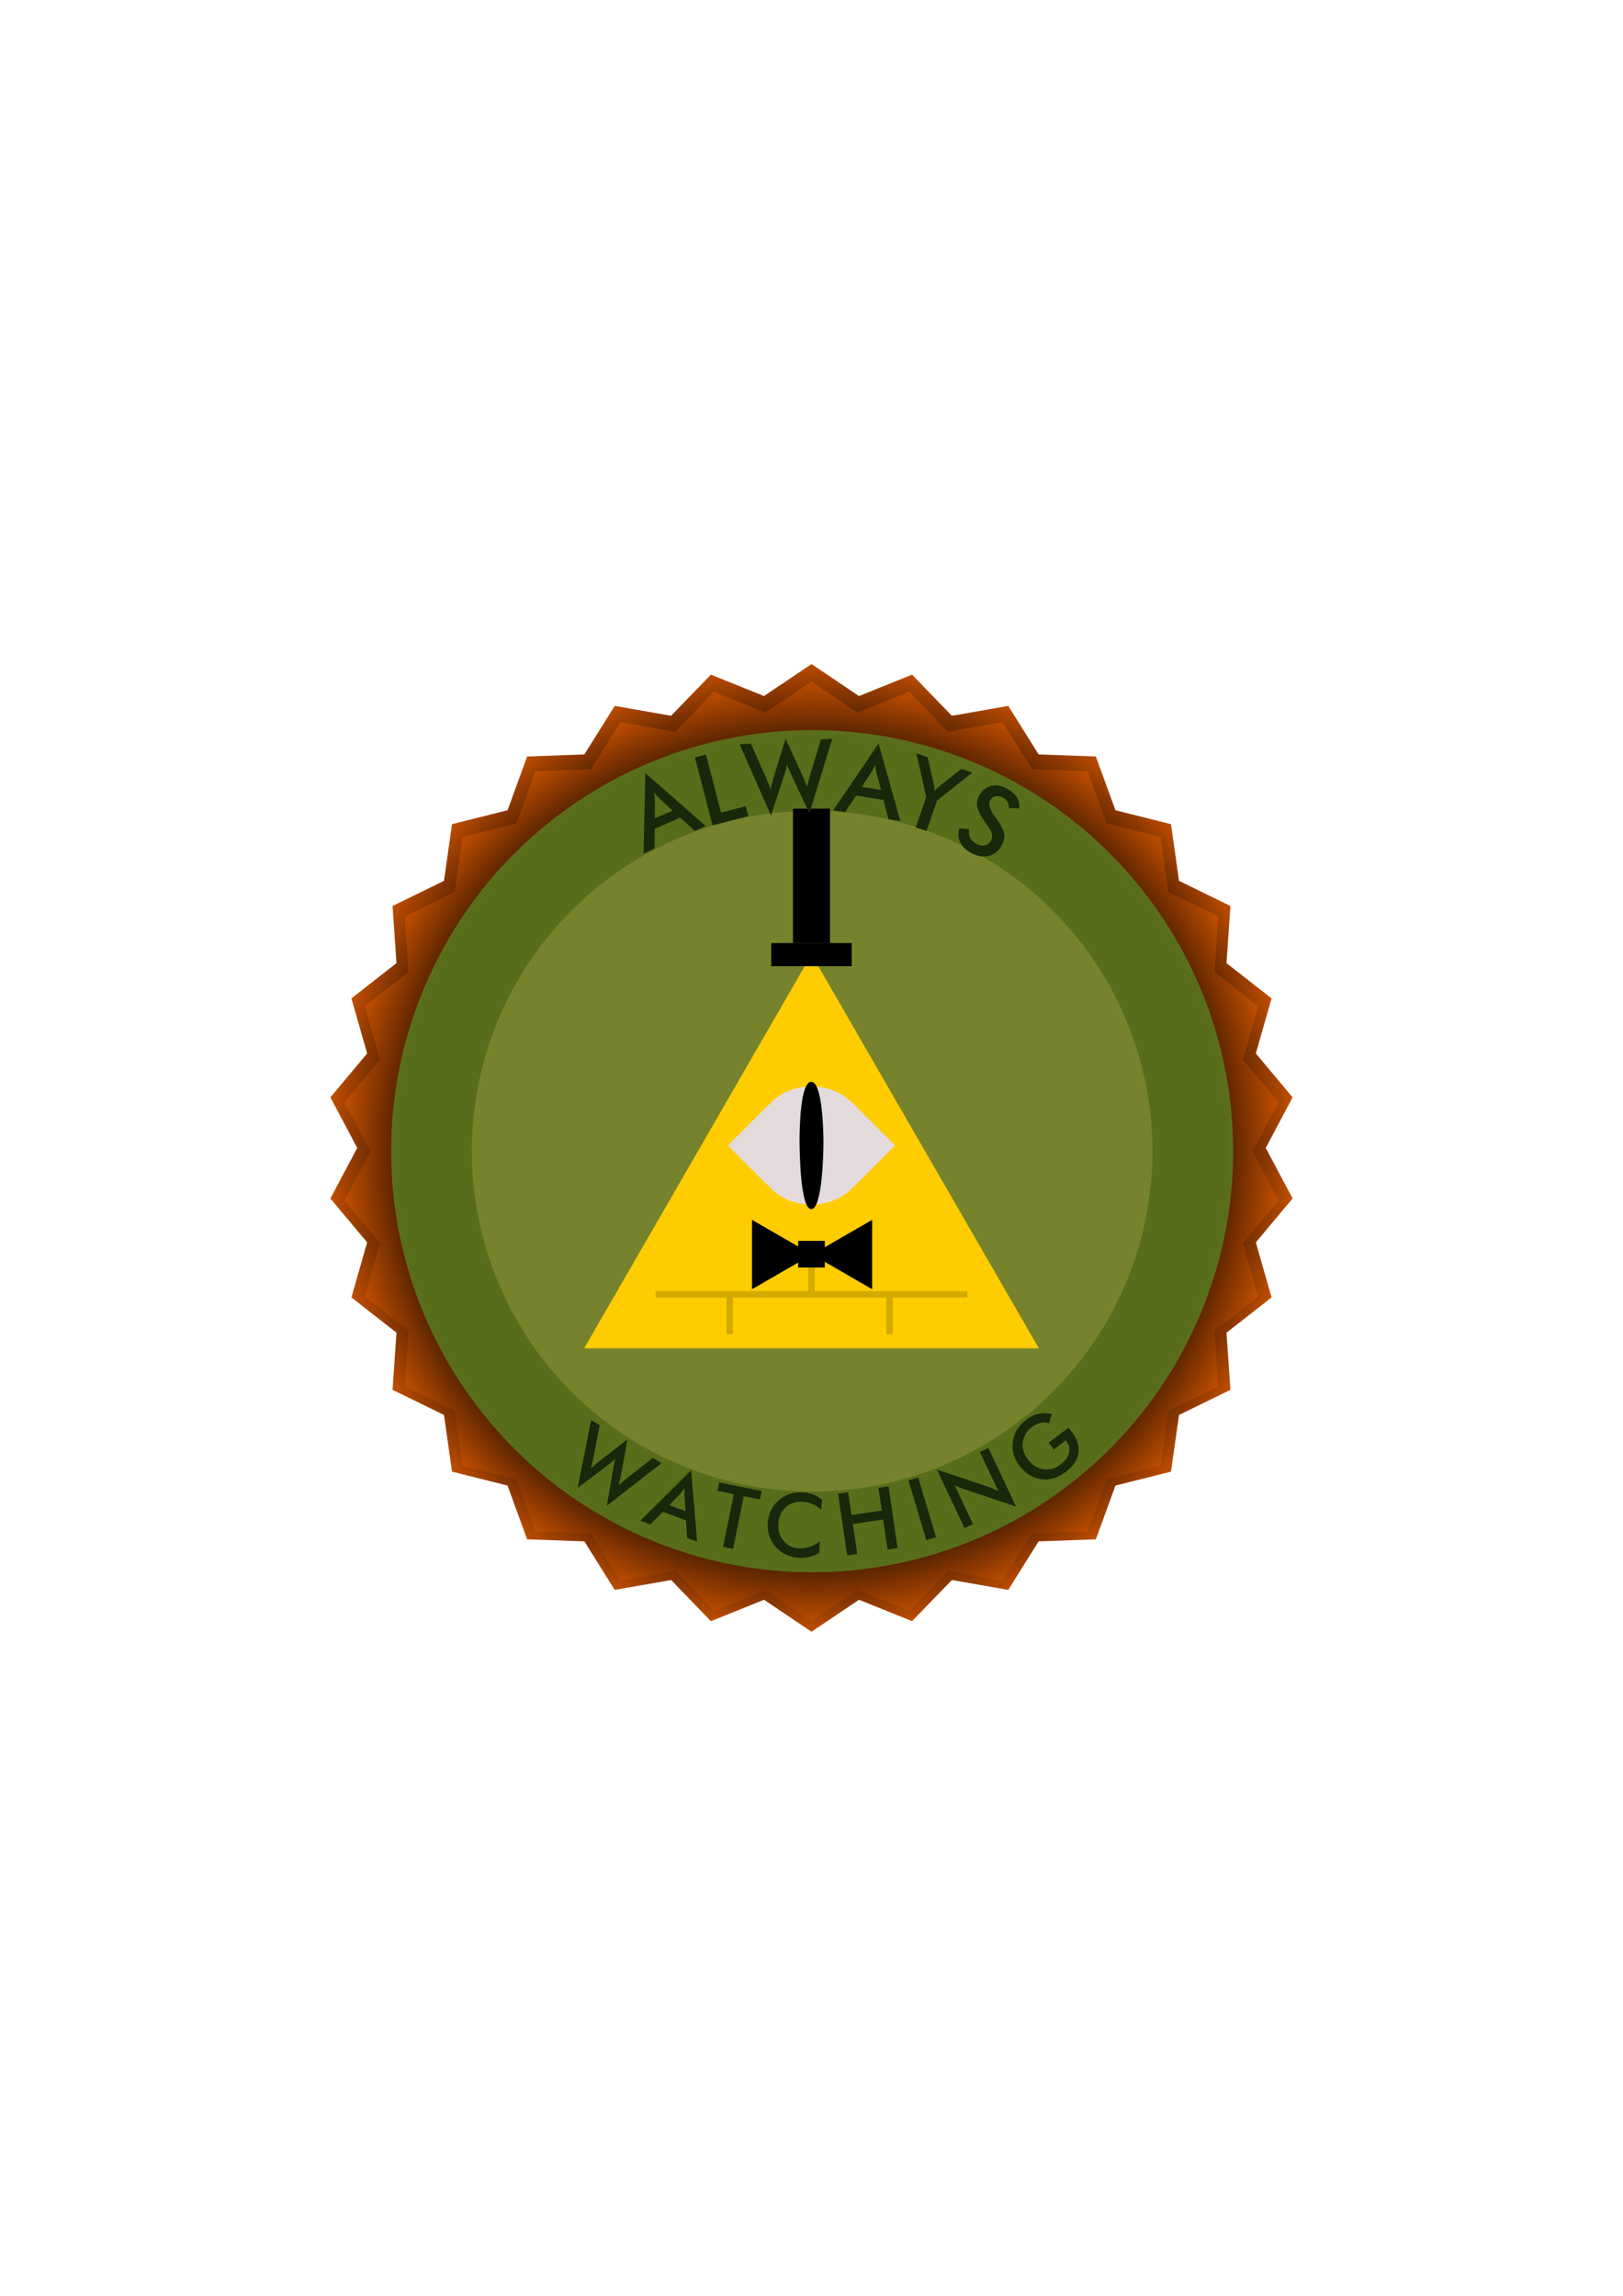 <?xml version="1.0" encoding="UTF-8" standalone="no"?>
<!-- Created with Inkscape (http://www.inkscape.org/) -->

<svg
   xmlns:dc="http://purl.org/dc/elements/1.1/"
   xmlns:cc="http://creativecommons.org/ns#"
   xmlns:rdf="http://www.w3.org/1999/02/22-rdf-syntax-ns#"
   xmlns:svg="http://www.w3.org/2000/svg"
   xmlns="http://www.w3.org/2000/svg"
   xmlns:xlink="http://www.w3.org/1999/xlink"
   xmlns:sodipodi="http://sodipodi.sourceforge.net/DTD/sodipodi-0.dtd"
   xmlns:inkscape="http://www.inkscape.org/namespaces/inkscape"
   width="210mm"
   height="297mm"
   viewBox="0 0 744.094 1052.362"
   id="svg2"
   version="1.1"
   inkscape:version="0.91 r13725"
   sodipodi:docname="always watching.svg">
  <defs
     id="defs4">
    <linearGradient
       inkscape:collect="always"
       id="linearGradient4465">
      <stop
         style="stop-color:#552200;stop-opacity:1;"
         offset="0"
         id="stop4467" />
      <stop
         id="stop4477"
         offset="0.887"
         style="stop-color:#552200;stop-opacity:1;" />
      <stop
         style="stop-color:#bd4c00;stop-opacity:1"
         offset="1"
         id="stop4469" />
    </linearGradient>
    <radialGradient
       inkscape:collect="always"
       xlink:href="#linearGradient4465"
       id="radialGradient4475"
       cx="115"
       cy="953.362"
       fx="115"
       fy="953.362"
       r="214.2"
       gradientTransform="matrix(1,0,0,1.006,257.047,-430.832)"
       gradientUnits="userSpaceOnUse" />
    <radialGradient
       inkscape:collect="always"
       xlink:href="#linearGradient4465"
       id="radialGradient4481"
       gradientUnits="userSpaceOnUse"
       gradientTransform="matrix(1.03,0,0,1.035,253.63,-460.918)"
       cx="115"
       cy="953.362"
       fx="115"
       fy="953.362"
       r="214.2" />
  </defs>
  <sodipodi:namedview
     id="base"
     pagecolor="#ffffff"
     bordercolor="#666666"
     borderopacity="1.0"
     inkscape:pageopacity="0.0"
     inkscape:pageshadow="2"
     inkscape:zoom="1"
     inkscape:cx="201.52851"
     inkscape:cy="529.78991"
     inkscape:document-units="px"
     inkscape:current-layer="layer1"
     showgrid="false"
     showborder="true"
     inkscape:object-nodes="false"
     inkscape:snap-smooth-nodes="false"
     inkscape:snap-intersection-paths="false"
     inkscape:object-paths="false"
     inkscape:snap-object-midpoints="false"
     inkscape:window-width="1366"
     inkscape:window-height="704"
     inkscape:window-x="0"
     inkscape:window-y="27"
     inkscape:window-maximized="1" />
  <g
     inkscape:label="Layer 1"
     inkscape:groupmode="layer"
     id="layer1">
    <path
       inkscape:transform-center-y="-55.444937"
       d="m 564.114,637.071 -23.576,11.526 -3.677,25.984 -25.457,6.373 -8.999,24.651 -26.226,0.94 -13.927,22.242 -25.848,-4.533 -18.247,18.86 -24.341,-9.808 -21.77,14.654 -21.77,-14.654 -24.341,9.808 -18.247,-18.86 -25.848,4.533 -13.927,-22.242 -26.226,-0.941 -8.999,-24.651 -25.457,-6.373 -3.677,-25.984 -23.576,-11.526 1.806,-26.18 -20.664,-16.176 7.21,-25.233 -16.849,-20.119 12.298,-23.182 -12.298,-23.182 16.849,-20.119 -7.21,-25.233 20.664,-16.176 -1.806,-26.18 23.576,-11.526 3.677,-25.984 25.457,-6.373 8.999,-24.651 26.226,-0.941 13.927,-22.242 25.848,4.533 18.247,-18.86 24.341,9.808 21.77,-14.654 21.77,14.654 24.341,-9.808 18.247,18.86 25.848,-4.533 13.927,22.242 26.226,0.941 8.999,24.651 25.457,6.373 3.677,25.984 23.576,11.526 -1.806,26.18 20.664,16.176 -7.21,25.233 16.849,20.119 -12.298,23.182 12.298,23.182 -16.849,20.119 7.21,25.233 -20.664,16.176 z"
       inkscape:randomized="0"
       inkscape:rounded="0"
       inkscape:flatsided="false"
       sodipodi:arg2="0.62831854"
       sodipodi:arg1="0.52359878"
       sodipodi:r2="208.26646"
       sodipodi:r1="221.77971"
       sodipodi:cy="526.18111"
       sodipodi:cx="372.04724"
       sodipodi:sides="30"
       id="path4479"
       style="opacity:1;fill:url(#radialGradient4481);fill-opacity:1;stroke:none;stroke-width:3;stroke-linecap:round;stroke-linejoin:round;stroke-miterlimit:4;stroke-dasharray:none;stroke-opacity:1"
       sodipodi:type="star"
       inkscape:export-xdpi="90"
       inkscape:export-ydpi="90" />
    <path
       sodipodi:type="star"
       style="opacity:1;fill:url(#radialGradient4475);fill-opacity:1;stroke:none;stroke-width:3;stroke-linecap:round;stroke-linejoin:round;stroke-miterlimit:4;stroke-dasharray:none;stroke-opacity:1"
       id="path4403"
       sodipodi:sides="30"
       sodipodi:cx="372.04724"
       sodipodi:cy="527.78108"
       sodipodi:r1="215.37971"
       sodipodi:r2="202.25642"
       sodipodi:arg1="0.52359878"
       sodipodi:arg2="0.62831854"
       inkscape:flatsided="false"
       inkscape:rounded="0"
       inkscape:randomized="0"
       d="m 558.572,635.471 -22.895,11.193 -3.571,25.234 -24.722,6.189 -8.739,23.94 -25.469,0.913 -13.525,21.6 -25.102,-4.402 -17.721,18.316 -23.638,-9.525 -21.142,14.231 -21.142,-14.231 -23.638,9.525 -17.721,-18.316 -25.102,4.402 -13.525,-21.6 -25.469,-0.913 -8.739,-23.94 -24.722,-6.189 -3.571,-25.234 -22.895,-11.193 1.754,-25.425 -20.068,-15.709 7.002,-24.505 -16.363,-19.538 11.943,-22.513 -11.943,-22.513 16.363,-19.538 -7.002,-24.505 20.068,-15.709 -1.754,-25.425 22.895,-11.193 3.571,-25.234 24.722,-6.189 8.739,-23.94 25.469,-0.913 13.525,-21.6 25.102,4.402 17.721,-18.316 23.638,9.525 21.142,-14.231 21.142,14.231 23.638,-9.525 17.721,18.316 25.102,-4.402 13.525,21.6 25.469,0.913 8.739,23.94 24.722,6.189 3.571,25.234 22.895,11.193 -1.754,25.425 20.068,15.709 -7.002,24.505 16.363,19.538 -11.943,22.513 11.943,22.513 -16.363,19.538 7.002,24.505 -20.068,15.709 z"
       inkscape:transform-center-y="-53.844961"
       inkscape:export-xdpi="90"
       inkscape:export-ydpi="90" />
    <circle
       style="opacity:1;fill:#a05a2c;fill-opacity:1;stroke:none;stroke-width:8;stroke-linecap:round;stroke-linejoin:round;stroke-miterlimit:4;stroke-dasharray:none;stroke-opacity:1"
       id="path4337"
       cx="-642.193"
       cy="67.53"
       r="156"
       transform="matrix(-0.488,-0.873,0.873,-0.488,0,0)"
       inkscape:export-xdpi="90"
       inkscape:export-ydpi="90" />
    <circle
       transform="matrix(-0.488,-0.873,0.873,-0.488,0,0)"
       r="193"
       cy="67.53"
       cx="-642.193"
       id="circle4463"
       style="opacity:0.597;fill:#5aa02c;fill-opacity:1;stroke:none;stroke-width:8;stroke-linecap:round;stroke-linejoin:round;stroke-miterlimit:4;stroke-dasharray:none;stroke-opacity:1"
       inkscape:export-xdpi="90"
       inkscape:export-ydpi="90" />
    <g
       id="g4387"
       transform="translate(257.047,-443.038)"
       inkscape:export-xdpi="90"
       inkscape:export-ydpi="90">
      <path
         inkscape:transform-center-y="-30.090802"
         d="m 115,880.547 104.238,180.545 -208.475,0 z"
         inkscape:randomized="0"
         inkscape:rounded="3.1666638e-09"
         inkscape:flatsided="true"
         sodipodi:arg2="-0.52359878"
         sodipodi:arg1="-1.5707963"
         sodipodi:r2="60.181602"
         sodipodi:r1="120.36321"
         sodipodi:cy="1000.9103"
         sodipodi:cx="115"
         sodipodi:sides="3"
         id="path4136"
         style="opacity:1;fill:#ffcc00;fill-opacity:1;stroke:none;stroke-width:5.663;stroke-linecap:round;stroke-linejoin:round;stroke-miterlimit:4;stroke-dasharray:none;stroke-opacity:1"
         sodipodi:type="star" />
      <path
         inkscape:export-ydpi="127.54143"
         inkscape:export-xdpi="127.54143"
         inkscape:export-filename="/media/ihalseide/Iguana/Pixart/eyecon.png"
         inkscape:connector-curvature="0"
         id="path4266"
         d="m 114.802,941.041 c -6.124,0.038 -12.232,2.057 -16.963,6.078 -6.237,5.832 -12.125,12.031 -18.212,18.021 l -2.967,2.967 c 6.87,6.813 13.626,13.745 20.573,20.478 9.519,8.58 25.16,8.81 34.925,0.51 6.237,-5.832 12.125,-12.031 18.212,-18.02 l 2.967,-2.967 c -6.87,-6.813 -13.626,-13.745 -20.573,-20.478 -4.908,-4.424 -11.444,-6.628 -17.963,-6.588 z"
         style="opacity:1;fill:#e3dbdb;fill-opacity:1;stroke:none;stroke-width:15;stroke-linecap:square;stroke-miterlimit:4;stroke-dasharray:none;stroke-opacity:1" />
      <path
         sodipodi:nodetypes="szszs"
         inkscape:connector-curvature="0"
         id="path4324"
         d="m 120.478,966.413 c 0,5.061 -0.517,30.876 -5.578,30.876 -5.061,0 -5.378,-26.612 -5.378,-31.673 0,-5.061 0.318,-26.693 5.378,-26.693 5.061,0 5.578,22.429 5.578,27.49 z"
         style="opacity:1;fill:#000000;fill-opacity:1;stroke:none;stroke-width:5.552;stroke-linecap:square;stroke-miterlimit:4;stroke-dasharray:none;stroke-opacity:1" />
      <g
         id="g4368">
        <path
           style="fill:none;fill-rule:evenodd;stroke:#d4aa00;stroke-width:3;stroke-linecap:butt;stroke-linejoin:miter;stroke-miterlimit:4;stroke-dasharray:none;stroke-opacity:1"
           d="m 43.5,1036.362 35.75,0 35.75,0 35.75,0 35.75,0"
           id="path4353"
           inkscape:connector-curvature="0"
           sodipodi:nodetypes="ccccc" />
        <path
           sodipodi:nodetypes="cc"
           inkscape:connector-curvature="0"
           id="path4355"
           d="m 77.5,1036.362 0,18.23"
           style="fill:none;fill-rule:evenodd;stroke:#d4aa00;stroke-width:3;stroke-linecap:butt;stroke-linejoin:miter;stroke-miterlimit:4;stroke-dasharray:none;stroke-opacity:1" />
        <path
           style="fill:none;fill-rule:evenodd;stroke:#d4aa00;stroke-width:3;stroke-linecap:butt;stroke-linejoin:miter;stroke-miterlimit:4;stroke-dasharray:none;stroke-opacity:1"
           d="m 150.75,1036.362 0,18.23"
           id="path4357"
           inkscape:connector-curvature="0"
           sodipodi:nodetypes="cc" />
        <path
           style="fill:none;fill-rule:evenodd;stroke:#d4aa00;stroke-width:3;stroke-linecap:butt;stroke-linejoin:miter;stroke-miterlimit:4;stroke-dasharray:none;stroke-opacity:1"
           d="m 115,1018.133 0,18.23"
           id="path4359"
           inkscape:connector-curvature="0"
           sodipodi:nodetypes="cc" />
      </g>
      <g
         transform="matrix(1.104,0,0,1.104,275.209,-110.042)"
         id="g4382">
        <path
           sodipodi:type="star"
           style="opacity:1;fill:#000000;fill-opacity:1;stroke:none;stroke-width:3;stroke-linecap:round;stroke-linejoin:round;stroke-miterlimit:4;stroke-dasharray:none;stroke-opacity:1"
           id="path4376"
           sodipodi:sides="3"
           sodipodi:cx="-161.5"
           sodipodi:cy="1021.8622"
           sodipodi:r1="16.626339"
           sodipodi:r2="8.3131695"
           sodipodi:arg1="-2.0943951"
           sodipodi:arg2="-1.0471976"
           inkscape:flatsided="true"
           inkscape:rounded="3.16666e-09"
           inkscape:randomized="0"
           d="m -169.813,1007.463 24.94,14.399 -24.94,14.399 z"
           inkscape:transform-center-x="-4.1565849" />
        <path
           inkscape:transform-center-x="4.1565762"
           d="m 119.934,1007.463 24.939,14.399 -24.94,14.399 z"
           inkscape:randomized="0"
           inkscape:rounded="3.16666e-09"
           inkscape:flatsided="true"
           sodipodi:arg2="-1.0471976"
           sodipodi:arg1="-2.0943951"
           sodipodi:r2="8.3131695"
           sodipodi:r1="16.626339"
           sodipodi:cy="1021.8622"
           sodipodi:cx="128.24731"
           sodipodi:sides="3"
           id="path4378"
           style="opacity:1;fill:#000000;fill-opacity:1;stroke:none;stroke-width:3;stroke-linecap:round;stroke-linejoin:round;stroke-miterlimit:4;stroke-dasharray:none;stroke-opacity:1"
           sodipodi:type="star"
           transform="scale(-1,1)" />
        <rect
           style="opacity:1;fill:#000000;fill-opacity:1;stroke:none;stroke-width:3;stroke-linecap:round;stroke-linejoin:round;stroke-miterlimit:4;stroke-dasharray:none;stroke-opacity:1"
           id="rect4380"
           width="11.076"
           height="11.076"
           x="-150.655"
           y="1016.184" />
      </g>
    </g>
    <g
       id="g4331"
       transform="matrix(0.708,0,0,0.708,362.844,-246.941)"
       inkscape:export-xdpi="90"
       inkscape:export-ydpi="90">
      <rect
         y="872.362"
         x="1"
         height="87"
         width="24"
         id="rect4327"
         style="opacity:1;fill:#000000;fill-opacity:1;stroke:none;stroke-width:15;stroke-linecap:square;stroke-miterlimit:4;stroke-dasharray:none;stroke-opacity:1" />
      <rect
         y="959.362"
         x="-13.071"
         height="15"
         width="52.143"
         id="rect4329"
         style="opacity:1;fill:#000000;fill-opacity:1;stroke:none;stroke-width:15;stroke-linecap:square;stroke-miterlimit:4;stroke-dasharray:none;stroke-opacity:1" />
    </g>
    <g
       style="font-style:normal;font-variant:normal;font-weight:normal;font-stretch:normal;font-size:45px;line-height:125%;font-family:futura;-inkscape-font-specification:futura;letter-spacing:0px;word-spacing:0px;fill:#17280b;fill-opacity:1;stroke:none;stroke-width:1px;stroke-linecap:butt;stroke-linejoin:miter;stroke-opacity:1"
       id="text4411"
       transform="translate(257.047,-425.581)"
       inkscape:export-xdpi="90"
       inkscape:export-ydpi="90">
      <path
         inkscape:connector-curvature="0"
         d="m 43.142,800.733 8.205,-3.612 -5.974,-5.389 q -0.545,-0.528 -1.189,-1.229 -0.653,-0.721 -1.386,-1.622 0.184,1.072 0.274,2.04 0.102,0.94 0.13,1.767 l -0.059,8.045 z m 18.323,5.737 -6.676,-6.112 -11.664,5.135 -0.081,9.087 -5.027,2.213 0.782,-36.885 27.713,24.339 -5.048,2.222 z"
         style="font-size:45px;fill:#17280b"
         id="path4419" />
      <path
         inkscape:connector-curvature="0"
         d="m 69.658,803.929 -8.115,-31.128 5.06,-1.319 6.934,26.599 11.311,-2.949 1.181,4.529 -16.372,4.268 z"
         style="font-size:45px;fill:#17280b"
         id="path4421" />
      <path
         inkscape:connector-curvature="0"
         d="m 82.059,766.785 5.154,-0.307 7.04,15.848 q 0.687,1.566 1.154,2.749 0.489,1.182 0.858,2.216 0.616,-2.59 1.305,-5.074 0.091,-0.314 0.129,-0.426 l 5.428,-17.536 7.839,17.077 q 0.558,1.243 1.051,2.491 0.514,1.246 0.964,2.518 0.161,-1 0.463,-2.207 0.302,-1.207 0.798,-2.865 l 5.06,-16.7 5.198,-0.309 -10.452,34.101 -8.415,-17.879 q -0.556,-1.2 -1.017,-2.295 -0.463,-1.117 -0.83,-2.108 -0.296,1.316 -0.601,2.479 -0.306,1.141 -0.64,2.195 l -6.11,18.655 -14.377,-32.624 z"
         style="font-size:45px;fill:#17280b"
         id="path4423" />
      <path
         inkscape:connector-curvature="0"
         d="m 138.04,786.252 8.848,1.441 -2.074,-7.773 q -0.169,-0.74 -0.328,-1.679 -0.155,-0.96 -0.279,-2.116 -0.43,0.999 -0.882,1.86 -0.427,0.843 -0.854,1.553 l -4.433,6.714 z m 12.239,14.794 -2.269,-8.762 -12.578,-2.048 -5.018,7.576 -5.422,-0.883 20.751,-30.504 9.979,35.508 -5.443,-0.886 z"
         style="font-size:45px;fill:#17280b"
         id="path4425" />
      <path
         inkscape:connector-curvature="0"
         d="m 162.805,804.829 4.807,-13.915 -4.543,-20.027 5.192,1.793 2.811,12.524 q 0.092,0.474 0.202,1.232 0.131,0.766 0.225,1.635 0.542,-0.626 1.076,-1.163 0.555,-0.529 1.094,-0.947 l 10.064,-7.938 4.943,1.707 -16.163,12.875 -4.807,13.915 -4.901,-1.693 z"
         style="font-size:45px;fill:#17280b"
         id="path4427" />
      <path
         inkscape:connector-curvature="0"
         d="m 182.738,805.337 4.593,0.272 q -0.496,2.178 0.357,3.933 0.864,1.736 3.032,2.9 2.052,1.102 3.865,0.605 1.833,-0.487 2.862,-2.404 1.341,-2.497 -1.751,-6.677 -0.425,-0.602 -0.662,-0.904 -3.458,-4.8 -4.038,-7.481 -0.551,-2.69 0.884,-5.361 1.861,-3.465 5.357,-4.356 3.516,-0.88 7.329,1.168 3.136,1.684 4.591,4.037 1.465,2.333 1.062,5.035 l -4.599,-0.075 q -0.134,-1.793 -0.828,-2.964 -0.674,-1.16 -1.99,-1.867 -1.858,-0.998 -3.482,-0.623 -1.604,0.386 -2.477,2.012 -1.372,2.555 2.243,7.34 0.274,0.372 0.435,0.583 3.161,4.192 3.731,6.892 0.58,2.681 -0.906,5.449 -2.162,4.026 -5.977,5.045 -3.804,1 -8.121,-1.319 -3.62,-1.944 -5.049,-4.856 -1.409,-2.902 -0.462,-6.384 z"
         style="font-size:45px;fill:#17280b"
         id="path4429" />
    </g>
    <g
       style="font-style:normal;font-variant:normal;font-weight:normal;font-stretch:normal;font-size:40px;line-height:125%;font-family:futura;-inkscape-font-specification:futura;letter-spacing:7px;word-spacing:0px;fill:#17280b;fill-opacity:1;stroke:none;stroke-width:1px;stroke-linecap:butt;stroke-linejoin:miter;stroke-opacity:1"
       id="text4431"
       transform="translate(257.047,-425.581)"
       inkscape:export-xdpi="90"
       inkscape:export-ydpi="90">
      <path
         inkscape:connector-curvature="0"
         d="m 14,1076.477 3.908,2.408 -2.965,15.126 q -0.299,1.49 -0.563,2.59 -0.248,1.109 -0.506,2.051 1.77,-1.57 3.539,-3.027 0.227,-0.182 0.311,-0.244 l 12.9,-9.992 -3.01,16.429 q -0.228,1.19 -0.507,2.349 -0.262,1.169 -0.583,2.325 0.627,-0.646 1.463,-1.37 0.836,-0.724 2.043,-1.678 l 12.205,-9.571 3.941,2.428 -25.011,19.483 3,-17.307 q 0.208,-1.157 0.431,-2.189 0.233,-1.049 0.472,-1.957 -0.887,0.807 -1.703,1.497 -0.805,0.674 -1.586,1.271 L 7.813,1107.557 14,1076.477 Z"
         style="letter-spacing:7px;fill:#17280b"
         id="path4447" />
      <path
         inkscape:connector-curvature="0"
         d="m 49.756,1115.534 7.481,2.745 -0.503,-7.133 q -0.023,-0.674 -0.004,-1.52 0.026,-0.864 0.112,-1.894 -0.543,0.799 -1.082,1.475 -0.514,0.664 -1.006,1.212 l -4.998,5.115 z m 8.196,14.97 -0.507,-8.03 -10.635,-3.903 -5.654,5.769 -4.584,-1.682 23.241,-23.136 2.74,32.671 -4.602,-1.689 z"
         style="letter-spacing:7px;fill:#17280b"
         id="path4449" />
      <path
         inkscape:connector-curvature="0"
         d="m 83.94,1111.414 -4.891,24.158 -4.556,-0.922 4.891,-24.158 -7.447,-1.508 0.783,-3.867 19.411,3.93 -0.783,3.867 -7.408,-1.5 z"
         style="letter-spacing:7px;fill:#17280b"
         id="path4451" />
      <path
         inkscape:connector-curvature="0"
         d="m 119.411,1117.63 q -1.902,-1.759 -4.073,-2.688 -2.151,-0.928 -4.571,-1.028 -4.684,-0.192 -7.753,2.693 -3.05,2.886 -3.246,7.667 -0.189,4.625 2.537,7.747 2.746,3.123 7.098,3.301 2.537,0.104 4.857,-0.701 2.339,-0.803 4.521,-2.532 l -0.215,5.25 q -1.929,1.27 -4.161,1.843 -2.232,0.573 -4.808,0.468 -3.279,-0.134 -6.025,-1.321 -2.727,-1.187 -4.749,-3.361 -2.004,-2.135 -3.023,-4.952 -0.998,-2.836 -0.87,-5.978 0.129,-3.142 1.353,-5.848 1.245,-2.725 3.458,-4.726 2.213,-2.021 5.009,-2.981 2.796,-0.98 5.997,-0.849 2.517,0.103 4.77,0.938 2.254,0.815 4.34,2.386 l -0.445,4.673 z"
         style="letter-spacing:7px;fill:#17280b"
         id="path4453" />
      <path
         inkscape:connector-curvature="0"
         d="m 131.36,1138.587 -4.177,-28.287 4.599,-0.679 1.541,10.434 13.912,-2.054 -1.541,-10.434 4.599,-0.679 4.177,28.287 -4.599,0.679 -2.029,-13.738 -13.912,2.054 2.029,13.738 -4.599,0.679 z"
         style="letter-spacing:7px;fill:#17280b"
         id="path4455" />
      <path
         inkscape:connector-curvature="0"
         d="m 167.651,1131.558 -8.196,-27.394 4.453,-1.332 8.196,27.394 -4.453,1.332 z"
         style="letter-spacing:7px;fill:#17280b"
         id="path4457" />
      <path
         inkscape:connector-curvature="0"
         d="m 185.175,1126.062 -12.696,-26.879 23.89,8.049 q 0.988,0.354 2.036,0.788 1.047,0.434 2.257,1.029 l -8.467,-17.925 3.885,-1.835 12.687,26.861 -24.359,-8.173 q -0.98,-0.337 -1.958,-0.76 -0.96,-0.432 -1.901,-0.96 l 8.492,17.978 -3.868,1.827 z"
         style="letter-spacing:7px;fill:#17280b"
         id="path4459" />
      <path
         inkscape:connector-curvature="0"
         d="m 223.74,1086.861 9.037,-6.831 q 0.177,0.234 0.51,0.643 0.883,1.071 1.177,1.46 3.639,4.814 2.895,9.563 -0.744,4.749 -5.761,8.541 -2.805,2.12 -5.626,2.955 -2.821,0.835 -5.733,0.416 -2.869,-0.427 -5.426,-1.995 -2.541,-1.58 -4.461,-4.12 -1.955,-2.586 -2.731,-5.427 -0.761,-2.853 -0.291,-5.827 0.43,-2.896 2.026,-5.449 1.596,-2.553 4.151,-4.484 2.695,-2.038 5.556,-2.658 2.877,-0.632 6.075,0.133 l -1.168,4.09 q -2.166,-0.468 -4.11,-0.027 -1.944,0.441 -3.735,1.795 -3.708,2.803 -4.259,6.965 -0.547,4.135 2.327,7.937 2.921,3.864 7.083,4.512 4.166,0.621 7.906,-2.206 3.178,-2.403 3.883,-5.261 0.704,-2.858 -1.227,-5.413 l -0.247,-0.327 -5.484,4.146 -2.367,-3.132 z"
         style="letter-spacing:7px;fill:#17280b"
         id="path4461" />
    </g>
  </g>
</svg>
